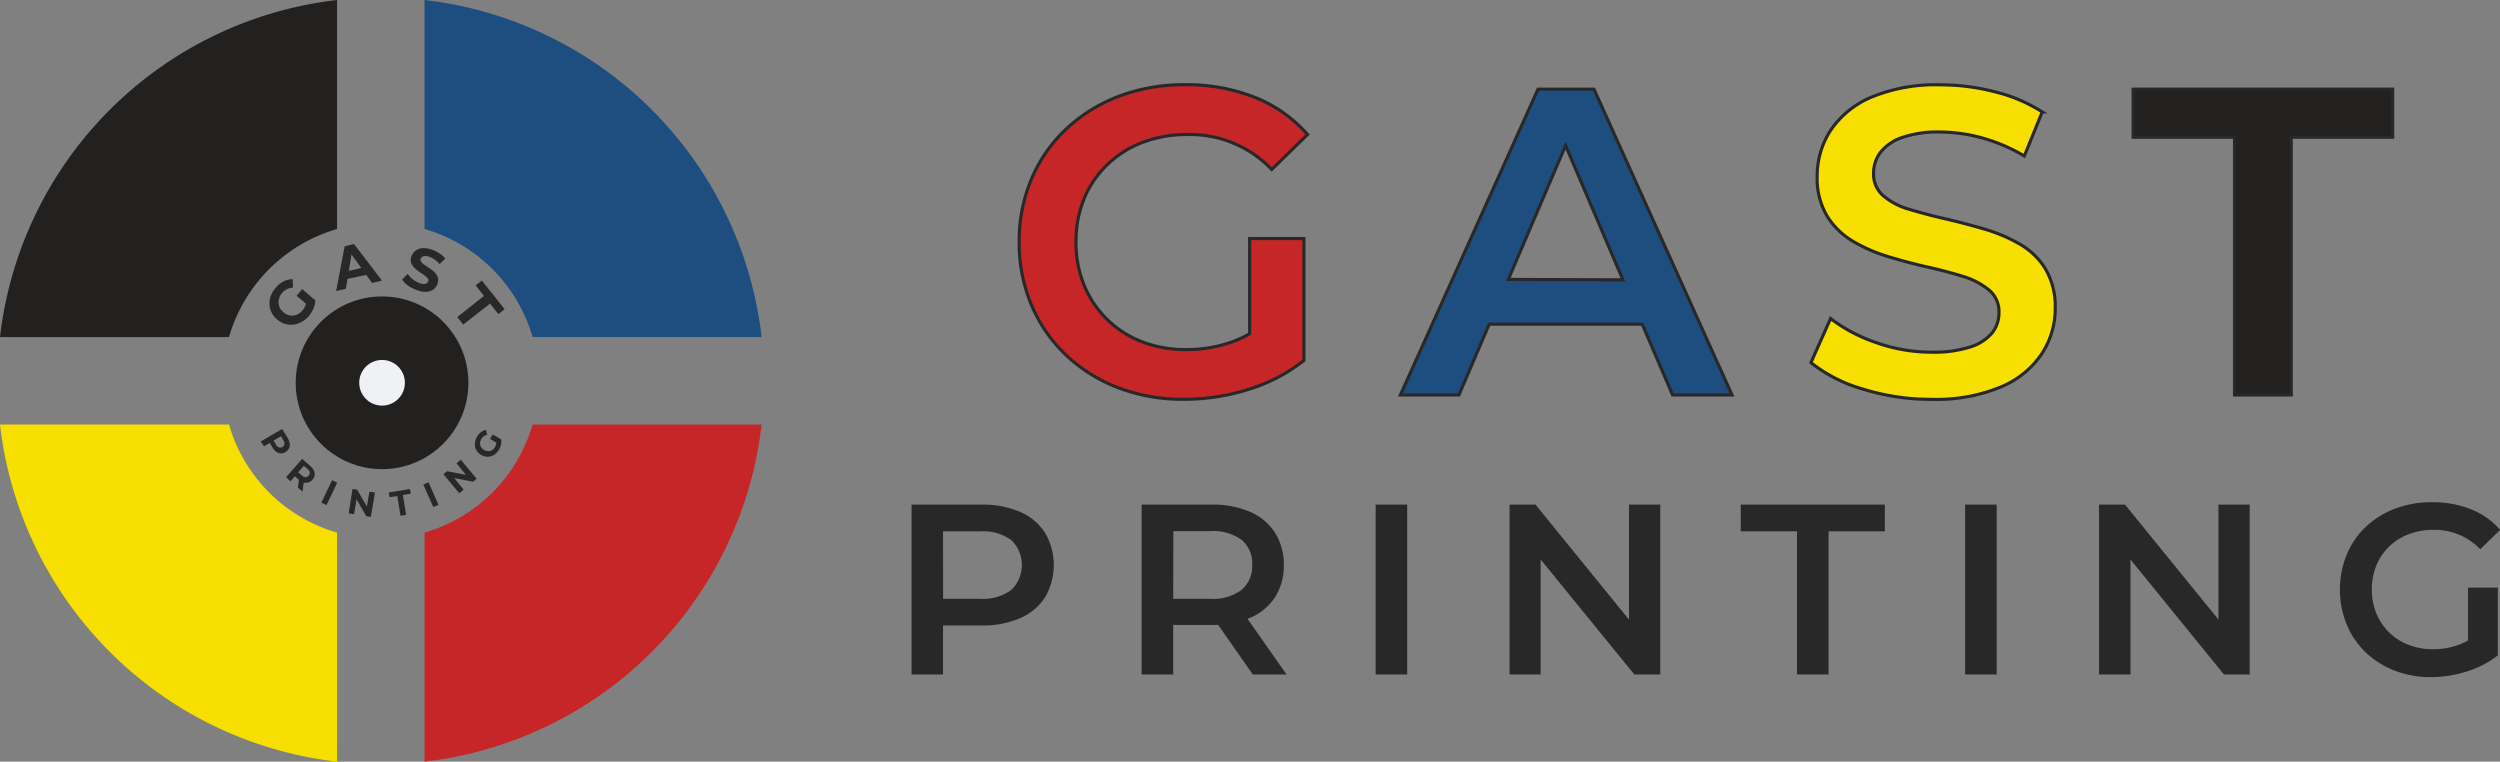 <svg id="Layer_1" data-name="Layer 1" xmlns="http://www.w3.org/2000/svg" viewBox="0 0 446.73 136.1"><rect x="0" y="0" width="446.73" height="136.1" fill="#808080" stroke="none"/><defs><style>.cls-1,.cls-8{fill:#1e4e80;}.cls-10,.cls-2{fill:#222120;}.cls-3,.cls-9{fill:#f7e000;}.cls-4,.cls-7{fill:#c72628;}.cls-5{fill:#282828;}.cls-6{fill:#eff1f4;}.cls-10,.cls-7,.cls-8,.cls-9{stroke:#282828;stroke-width:0.56px;}</style></defs><path class="cls-1" d="M136.1,60.23H95.17A28.27,28.27,0,0,0,75.86,40.92V0A68.53,68.53,0,0,1,136.1,60.23Z"/><path class="cls-2" d="M60.23,0V40.92A28.31,28.31,0,0,0,40.92,60.23H0A68.52,68.52,0,0,1,60.23,0Z"/><path class="cls-3" d="M60.23,95.17V136.1A68.53,68.53,0,0,1,0,75.86H40.92A28.27,28.27,0,0,0,60.23,95.17Z"/><path class="cls-4" d="M136.1,75.86A68.54,68.54,0,0,1,75.86,136.1V95.17A28.23,28.23,0,0,0,95.17,75.86Z"/><circle class="cls-2" cx="68.27" cy="68.4" r="15.43"/><path class="cls-5" d="M55.12,56.56a4.62,4.62,0,0,1-1.28,1,3.93,3.93,0,0,1-1.46.45,3.81,3.81,0,0,1-1.5-.15,4,4,0,0,1-1.37-.79,3.7,3.7,0,0,1-1.35-2.7,4,4,0,0,1,.24-1.52,4.58,4.58,0,0,1,.87-1.43,4.48,4.48,0,0,1,1.42-1.15,3.63,3.63,0,0,1,1.61-.38l.05,1.51a2.76,2.76,0,0,0-1.06.26,2.54,2.54,0,0,0-.85.66,2.68,2.68,0,0,0-.52.86,2.24,2.24,0,0,0-.13.91A2.27,2.27,0,0,0,50,55a2.67,2.67,0,0,0,.63.77,2.43,2.43,0,0,0,.84.5,2.36,2.36,0,0,0,.91.12,2.13,2.13,0,0,0,.88-.26,2.67,2.67,0,0,0,.77-.63,3,3,0,0,0,.53-.87,3.05,3.05,0,0,0,.2-1.08l1.59.07A4.66,4.66,0,0,1,56,55.18,5.76,5.76,0,0,1,55.12,56.56Zm.05-1.87L53,52.85l1-1.2,2.31,2Z"/><path class="cls-5" d="M60.07,52,61.59,44l1.67-.39,5,6.53-1.77.42-4.2-5.82.67-.16L61.8,51.61Zm1.25-2,.15-1.39,3.75-.88L66,49Z"/><path class="cls-5" d="M74.39,51.79A6,6,0,0,1,72.86,51a4.06,4.06,0,0,1-1-1.05l1-1a4.5,4.5,0,0,0,2,1.6,2.78,2.78,0,0,0,.81.2,1,1,0,0,0,.54-.11.65.65,0,0,0,.29-.34.56.56,0,0,0-.06-.53,1.81,1.81,0,0,0-.48-.48c-.21-.16-.46-.33-.72-.5s-.53-.36-.79-.56a4.57,4.57,0,0,1-.66-.66,1.89,1.89,0,0,1-.37-.8,1.84,1.84,0,0,1,.12-1,2.1,2.1,0,0,1,.73-1,2.44,2.44,0,0,1,1.28-.43,4.53,4.53,0,0,1,1.77.32,5.87,5.87,0,0,1,1.24.65,3.92,3.92,0,0,1,1,.89l-1,1a4.33,4.33,0,0,0-.83-.78,4.08,4.08,0,0,0-.91-.5,2.61,2.61,0,0,0-.82-.17,1,1,0,0,0-.53.12.73.73,0,0,0-.29.36.6.6,0,0,0,.06.52,2,2,0,0,0,.48.48c.22.16.46.33.73.5s.53.36.79.56a3.39,3.39,0,0,1,.66.65,1.76,1.76,0,0,1,.26,1.8,2.05,2.05,0,0,1-.74,1,2.53,2.53,0,0,1-1.28.42A4.23,4.23,0,0,1,74.39,51.79Z"/><path class="cls-5" d="M81.71,56.66l4.77-3.78L85,51l1.1-.87,4.07,5.12-1.11.88-1.49-1.88L82.78,58Z"/><circle class="cls-6" cx="68.27" cy="68.4" r="4.08"/><path class="cls-5" d="M46.61,78.87l3.82-2.22,1,1.65a2.63,2.63,0,0,1,.35,1,1.52,1.52,0,0,1-.15.85,1.63,1.63,0,0,1-.62.63,1.55,1.55,0,0,1-.86.23,1.58,1.58,0,0,1-.81-.3,2.56,2.56,0,0,1-.68-.79L48,78.75l.62.16-1.45.84Zm1.86.1.2-.64.64,1.11a1,1,0,0,0,.53.51.71.71,0,0,0,.61-.08.7.7,0,0,0,.37-.48,1.06,1.06,0,0,0-.18-.72L50,77.56l.65.15Z"/><path class="cls-5" d="M51.13,85.27,54,82l1.44,1.26a2.39,2.39,0,0,1,.64.82,1.51,1.51,0,0,1,.14.85,1.54,1.54,0,0,1-.39.8,1.44,1.44,0,0,1-.74.48,1.49,1.49,0,0,1-.86,0,2.55,2.55,0,0,1-.89-.53l-1-.89.63,0L51.9,86Zm1.8-.5,0-.66,1,.85a1,1,0,0,0,.67.31.8.8,0,0,0,.75-.85,1,1,0,0,0-.4-.62l-1-.85.66-.07Zm.31,2.36.23-1.94.82.72-.22,1.94Z"/><path class="cls-5" d="M57.42,89.81l1.92-4,.92.45-1.92,4Z"/><path class="cls-5" d="M62.31,91.73,63,87.37l.83.14,2.05,3.57-.4-.07L66,87.87,67,88l-.73,4.37-.83-.14-2.05-3.57.4.07-.52,3.14Z"/><path class="cls-5" d="M71.56,92.17,71,88.63l-1.39.22L69.46,88l3.81-.61.13.83-1.4.22L72.57,92Z"/><path class="cls-5" d="M77.42,90.59l-1.78-4,.94-.41,1.78,4.05Z"/><path class="cls-5" d="M82.06,88.14l-2.83-3.4.65-.54,4,.78-.31.26-2-2.45.77-.64,2.83,3.39-.64.54-4-.77.32-.26,2,2.44Z"/><path class="cls-5" d="M89.16,80.36a2.92,2.92,0,0,1-.63.75,2.2,2.2,0,0,1-.8.42,2.37,2.37,0,0,1-.88.07,2.27,2.27,0,0,1-.88-.31,2.35,2.35,0,0,1-.7-.62,2.06,2.06,0,0,1-.37-.81,2.1,2.1,0,0,1,0-.9,2.92,2.92,0,0,1,.34-.93,2.82,2.82,0,0,1,.71-.81,2.17,2.17,0,0,1,.89-.4l.19.88a1.59,1.59,0,0,0-.59.26,1.47,1.47,0,0,0-.42.47,1.6,1.6,0,0,0-.21.56,1.39,1.39,0,0,0,0,.54,1.09,1.09,0,0,0,.24.48,1.36,1.36,0,0,0,.44.38,1.49,1.49,0,0,0,.54.2,1.22,1.22,0,0,0,.54,0,1.18,1.18,0,0,0,.49-.24,1.89,1.89,0,0,0,.38-.45,1.8,1.8,0,0,0,.21-.56,1.77,1.77,0,0,0,0-.65l.93-.12a2.7,2.7,0,0,1-.07.93A3,3,0,0,1,89.16,80.36ZM89,79.28l-1.43-.84.47-.81,1.55.91Z"/><path class="cls-7" d="M197.85,29.44a18.44,18.44,0,0,1,6.33-4,22.2,22.2,0,0,1,8-1.4,20.22,20.22,0,0,1,15.07,6.24l6.4-6.24a24.55,24.55,0,0,0-9.41-6.64,33.06,33.06,0,0,0-12.53-2.26,32.6,32.6,0,0,0-11.79,2.07,28.52,28.52,0,0,0-9.41,5.85,26.18,26.18,0,0,0-6.2,8.94,28.48,28.48,0,0,0-2.19,11.24,28.5,28.5,0,0,0,2.19,11.25,26.49,26.49,0,0,0,6.16,8.94,28.26,28.26,0,0,0,9.33,5.85,32.34,32.34,0,0,0,11.75,2.07A38.37,38.37,0,0,0,223,69.61a30.2,30.2,0,0,0,10-5.2V42.63H223.3v17a18.71,18.71,0,0,1-3.39,1.55,24.2,24.2,0,0,1-7.85,1.29,21.81,21.81,0,0,1-8-1.4,18.2,18.2,0,0,1-10.35-10.15,20,20,0,0,1-1.44-7.66,20.14,20.14,0,0,1,1.44-7.72A17.65,17.65,0,0,1,197.85,29.44Z"/><path class="cls-8" d="M274.83,15.93,250.24,70.58H260.7l5.41-12.65h27.34l5.43,12.65H309.5L284.83,15.93Zm-5.31,34,10.24-23.92L290,50Z"/><path class="cls-9" d="M360.83,43.57a28.78,28.78,0,0,0-6.32-2.66c-2.32-.67-4.65-1.29-7-1.83s-4.46-1.11-6.36-1.68A12.45,12.45,0,0,1,336.55,35a5.08,5.08,0,0,1-1.76-4A6.18,6.18,0,0,1,336,27.25a8.46,8.46,0,0,1,3.83-2.66,19.34,19.34,0,0,1,6.83-1,28.88,28.88,0,0,1,7.5,1.05,30.7,30.7,0,0,1,7.57,3.24l3.2-7.88a28.11,28.11,0,0,0-8.43-3.59,39.06,39.06,0,0,0-9.76-1.25,30,30,0,0,0-12.38,2.22,16.5,16.5,0,0,0-7.26,5.94,14.85,14.85,0,0,0-2.38,8.16,13.11,13.11,0,0,0,1.8,7.18,13.65,13.65,0,0,0,4.64,4.49,28.78,28.78,0,0,0,6.33,2.73c2.31.7,4.63,1.32,6.95,1.84s4.42,1.08,6.32,1.67a13.41,13.41,0,0,1,4.65,2.42,5,5,0,0,1,1.79,4A5.77,5.77,0,0,1,356,59.46a8.28,8.28,0,0,1-3.9,2.53,21.19,21.19,0,0,1-6.95.94,29.38,29.38,0,0,1-9.92-1.72,28.39,28.39,0,0,1-8.12-4.29l-3.51,7.88a26.83,26.83,0,0,0,9.29,4.73,40.89,40.89,0,0,0,12.26,1.83,30.22,30.22,0,0,0,12.41-2.22,16.34,16.34,0,0,0,7.3-5.94,14.63,14.63,0,0,0,2.39-8.08,13.18,13.18,0,0,0-1.76-7.1A12.93,12.93,0,0,0,360.83,43.57Z"/><polygon class="cls-10" points="381.17 15.93 381.17 24.52 399.29 24.52 399.29 70.58 409.43 70.58 409.43 24.52 427.55 24.52 427.55 15.93 381.17 15.93"/><path class="cls-5" d="M162.89,120.52V90.17h12.49a16.81,16.81,0,0,1,6.91,1.3,10.07,10.07,0,0,1,4.45,3.73,11.43,11.43,0,0,1,0,11.53,10.07,10.07,0,0,1-4.45,3.73,16.64,16.64,0,0,1-6.91,1.3H166l2.51-2.64v11.4Zm5.64-10.8L166,107h9.1a8.57,8.57,0,0,0,5.61-1.58,6.2,6.2,0,0,0,0-8.91,8.63,8.63,0,0,0-5.61-1.56H166l2.51-2.77Z"/><path class="cls-5" d="M204,120.52V90.17h12.49a16.84,16.84,0,0,1,6.91,1.3,10,10,0,0,1,4.44,3.73,10.44,10.44,0,0,1,1.56,5.77,10.32,10.32,0,0,1-1.56,5.74,9.94,9.94,0,0,1-4.44,3.68,16.85,16.85,0,0,1-6.91,1.28h-9.37l2.52-2.55v11.4Zm5.64-10.8L207.15,107h9.11a8.47,8.47,0,0,0,5.61-1.6,5.53,5.53,0,0,0,1.88-4.46,5.46,5.46,0,0,0-1.88-4.47,8.65,8.65,0,0,0-5.61-1.56h-9.11l2.52-2.77Zm14.22,10.8-7.68-11h6l7.71,11Z"/><path class="cls-5" d="M245.82,120.52V90.17h5.63v30.35Z"/><path class="cls-5" d="M269.75,120.52V90.17h4.63l19,23.37h-2.29V90.17h5.59v30.35h-4.64L273,97.15h2.3v23.37Z"/><path class="cls-5" d="M321.11,120.52V94.94H311.06V90.17H336.8v4.77H326.75v25.58Z"/><path class="cls-5" d="M351.15,120.52V90.17h5.64v30.35Z"/><path class="cls-5" d="M375.08,120.52V90.17h4.64l19,23.37h-2.3V90.17H402v30.35H397.4l-19-23.37h2.3v23.37Z"/><path class="cls-5" d="M434.47,121a17.88,17.88,0,0,1-6.53-1.15,15.58,15.58,0,0,1-5.18-3.25,14.78,14.78,0,0,1-3.42-5,16.59,16.59,0,0,1,0-12.49,14.46,14.46,0,0,1,3.44-5A15.7,15.7,0,0,1,428,90.89a18,18,0,0,1,6.54-1.15,18.36,18.36,0,0,1,7,1.26,13.44,13.44,0,0,1,5.22,3.68l-3.55,3.47a11.28,11.28,0,0,0-8.37-3.47,12.26,12.26,0,0,0-4.42.78,10.23,10.23,0,0,0-3.51,2.21,10.09,10.09,0,0,0-2.28,3.38,11.26,11.26,0,0,0-.8,4.29,11.13,11.13,0,0,0,.8,4.25,10.1,10.1,0,0,0,5.75,5.64,12,12,0,0,0,4.42.78,13.42,13.42,0,0,0,4.36-.72,11.85,11.85,0,0,0,4-2.4l3.2,4.2a16.69,16.69,0,0,1-5.52,2.88A21.39,21.39,0,0,1,434.47,121Zm6.54-4.6V105h5.33v12.09Z"/></svg>